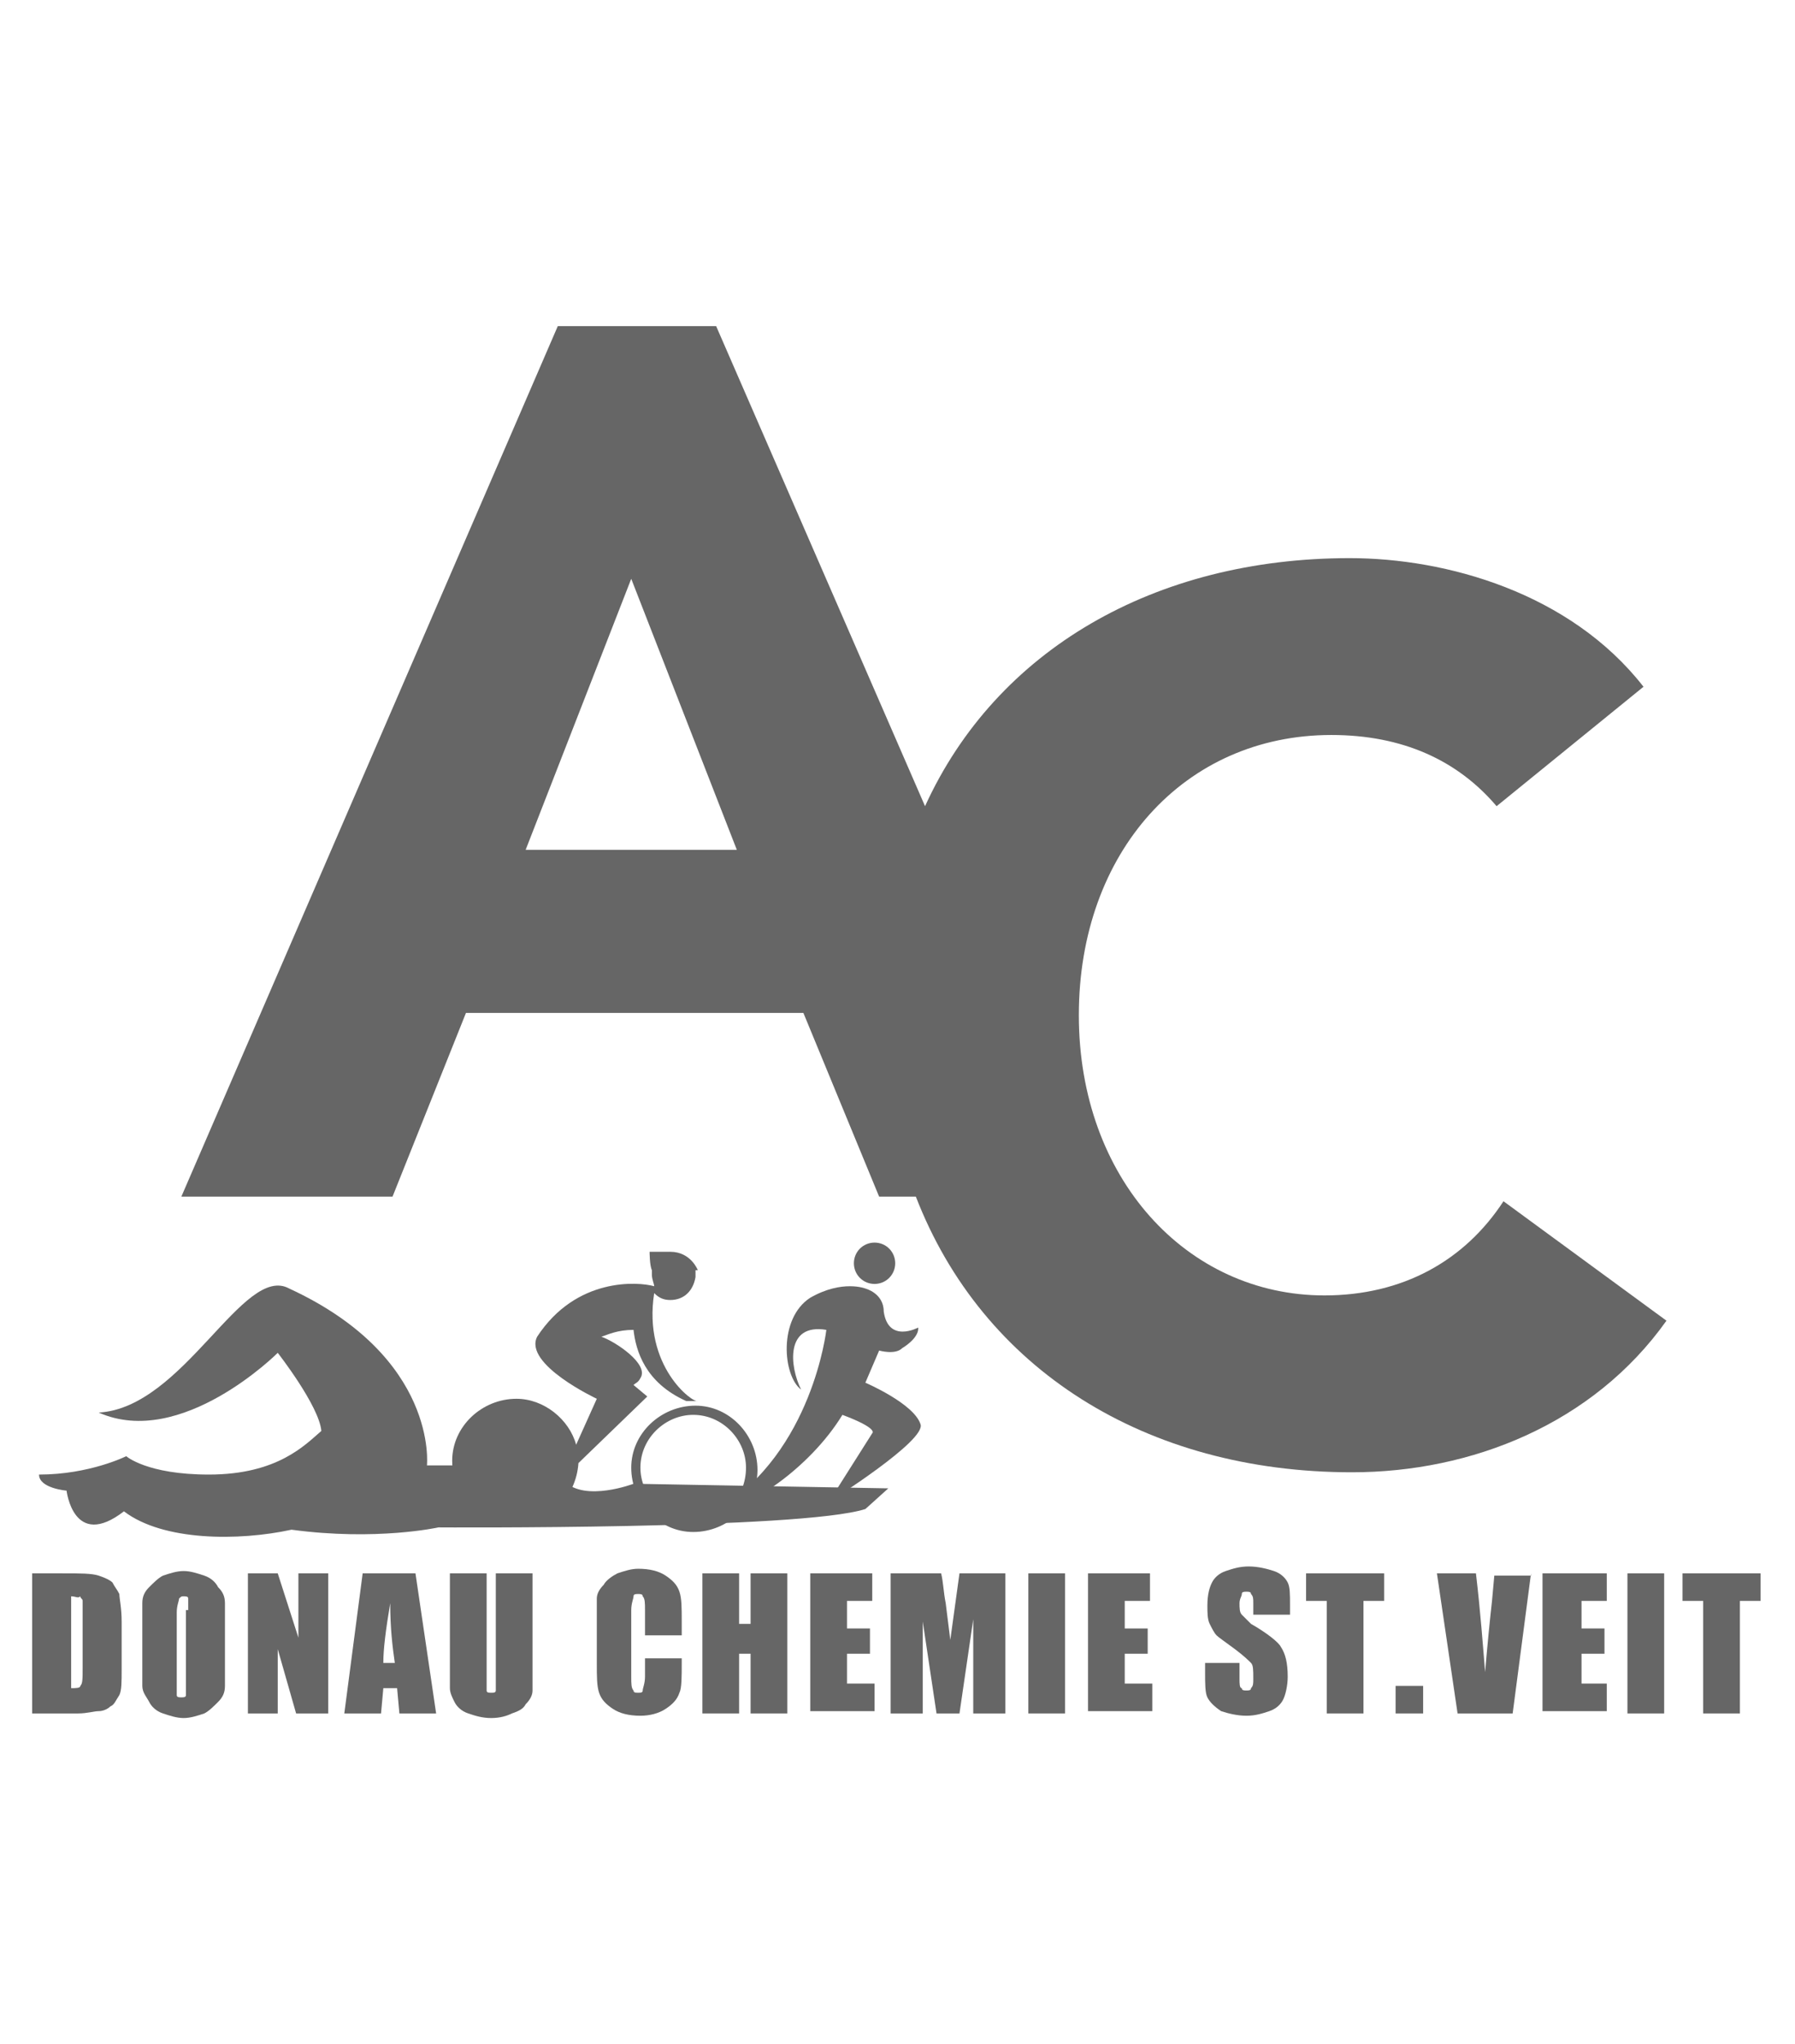 <?xml version="1.0" encoding="utf-8"?>
<!-- Generator: Adobe Illustrator 23.0.3, SVG Export Plug-In . SVG Version: 6.00 Build 0)  -->
<svg version="1.1" id="Ebene_1" xmlns="http://www.w3.org/2000/svg" xmlns:xlink="http://www.w3.org/1999/xlink" x="0px" y="0px"
	 viewBox="0 0 78.2 89" style="enable-background:new 0 0 78.2 89;" xml:space="preserve">
<style type="text/css">
	.st0{fill:#666666;}
</style>
<title>accessmotor-client-logo</title>
<g>
	<g id="Ebene_1-2">
		<g id="Vektor-Smartobjekt">
			<polygon class="st0" points="172.1,82.8 169,82 169,88.6 170.8,88.6 170.8,84.2 171.2,84.3 171.2,88.6 173,88.6 173,84.3 
				173.5,84.2 173.5,88.6 175.2,88.6 175.2,82 			"/>
			<path class="st0" d="M178.3,84.2h2.7v2.6h-2.7V84.2z M176.6,82.4v6.2h6.2v-6.2H176.6z"/>
			<polygon class="st0" points="184.1,82.4 184.1,84.2 186.3,84.2 186.3,89 188.1,88.6 188.1,84.2 190.3,84.2 190.7,82.4 			"/>
			<path class="st0" d="M193.4,84.2h2.6v2.6h-2.6V84.2z M191.6,82.4v6.2h6.2v-6.2H191.6z"/>
			<path class="st0" d="M200.9,84.2h2.6l-0.1,0.4h-2.5V84.2z M199.1,82.4V89l1.8-0.4v-2.2h2.5l0.6,2.2h1.8l-0.8-3.1l0.8-3.1
				L199.1,82.4z"/>
			<path class="st0" d="M132.8,76.8l-0.6,2.3H129l2.7-10.6h8.6v10.6h-3v-2.3H132.8z M134.1,71.5l-0.5,2.3h3.8v-2.3H134.1z"/>
			<polygon class="st0" points="145.7,76.1 154.1,76 153.3,79.1 142.7,79.1 142.7,68.5 154.1,68.5 153.3,71.5 145.7,71.5 			"/>
			<polygon class="st0" points="158.7,76 167,76 166.3,79.1 155.6,79.1 155.6,68.5 167,68.5 166.2,71.5 158.7,71.5 			"/>
			<polygon class="st0" points="179.2,71.5 171.6,71.5 171.6,72.2 179.9,72.2 179.2,75.3 171.6,75.3 171.6,76 179.9,76 179.2,79 
				168.6,79.1 168.6,68.5 179.9,68.5 			"/>
			<polygon class="st0" points="182.5,75.3 180.7,68.5 192.1,68.5 192.1,71.5 184.6,71.5 184.8,72.2 191.1,72.2 192.8,79 181.5,79 
				181.5,76 188.9,76 188.7,75.3 			"/>
			<polygon class="st0" points="193.6,68.5 195.4,75.2 201.7,75.2 201.9,76 194.4,76 194.4,79 205.8,79 204,72.2 197.7,72.2 
				197.5,71.5 205,71.5 205,68.5 			"/>
			<polygon class="st0" points="127.6,76.8 132.5,76.8 132.4,73.8 128.1,73.8 			"/>
			<polygon class="st0" points="183.6,18.1 188.2,18.1 188.1,33.1 174,33.1 166.9,33.2 166.7,32.1 146.4,49 148,49 143.9,64.2 
				160.5,64.2 163.6,50.9 174,50.9 188.1,50.9 188.1,64.2 204.2,64.2 204.2,1 			"/>
			<polygon class="st0" points="204,0 157.5,0 150.3,31.1 142.4,31.1 128.8,49.4 144,49.4 167.2,30.2 170,18.2 181.8,18.3 
				203.4,0.4 			"/>
		</g>
	</g>
</g>
<g>
	<path class="st0" d="M65.5,52.3c-1.7,2.6-4.4,4.1-7.8,4.1c-6,0-10.7-5.1-10.7-12.2C47,37.1,51.6,32,58,32c3.1,0,5.5,1.1,7.2,3.1
		l6.4-5.2c-3.2-4.1-8.6-5.6-12.8-5.6c-8.5,0-15.4,4-18.5,10.8l-9.1-20.9h-6.9L7.9,52.1l9.2,0l3.2-8l14.7,0l3.3,8l1.6,0
		c2.9,7.5,10,12,19,12c5.2,0,10.5-2.1,13.7-6.6L65.5,52.3z M22.9,37l4.6-11.8L32.1,37L22.9,37z"/>
	<g>
		<path class="st0" d="M1.5,68.5h1.2c0.8,0,1.3,0,1.6,0.1c0.3,0.1,0.5,0.2,0.6,0.3c0.1,0.2,0.2,0.3,0.3,0.5c0,0.2,0.1,0.6,0.1,1.2
			v2.1c0,0.5,0,0.9-0.1,1.1C5,74.1,5,74.2,4.8,74.3c-0.1,0.1-0.3,0.2-0.5,0.2c-0.2,0-0.5,0.1-0.9,0.1h-2V68.5z M3.1,69.5v4
			c0.2,0,0.4,0,0.4-0.1c0.1-0.1,0.1-0.3,0.1-0.8v-2.4c0-0.3,0-0.5,0-0.5c0-0.1-0.1-0.1-0.1-0.2C3.4,69.6,3.3,69.5,3.1,69.5z"/>
	</g>
	<g>
		<path class="st0" d="M9.8,72.1c0,0.6,0,1,0,1.3c0,0.3-0.1,0.5-0.3,0.7c-0.2,0.2-0.4,0.4-0.6,0.5c-0.3,0.1-0.6,0.2-0.9,0.2
			c-0.3,0-0.6-0.1-0.9-0.2c-0.3-0.1-0.5-0.3-0.6-0.5s-0.3-0.4-0.3-0.7c0-0.3,0-0.7,0-1.3v-1c0-0.6,0-1,0-1.3c0-0.3,0.1-0.5,0.3-0.7
			c0.2-0.2,0.4-0.4,0.6-0.5c0.3-0.1,0.6-0.2,0.9-0.2c0.3,0,0.6,0.1,0.9,0.2c0.3,0.1,0.5,0.3,0.6,0.5c0.2,0.2,0.3,0.4,0.3,0.7
			c0,0.3,0,0.7,0,1.3V72.1z M8.2,70.1c0-0.3,0-0.5,0-0.5c0-0.1-0.1-0.1-0.2-0.1c-0.1,0-0.1,0-0.2,0.1c0,0.1-0.1,0.3-0.1,0.6v2.9
			c0,0.4,0,0.6,0,0.7c0,0.1,0.1,0.1,0.2,0.1c0.1,0,0.2,0,0.2-0.1c0-0.1,0-0.3,0-0.7V70.1z"/>
	</g>
	<g>
		<path class="st0" d="M14.3,68.5v6.1h-1.4l-0.8-2.8v2.8h-1.3v-6.1h1.3l0.9,2.8v-2.8H14.3z"/>
		<path class="st0" d="M18.1,68.5l0.9,6.1h-1.6l-0.1-1.1h-0.6l-0.1,1.1H15l0.8-6.1H18.1z M17.2,72.4c-0.1-0.7-0.2-1.5-0.2-2.6
			c-0.2,1.2-0.3,2-0.3,2.6H17.2z"/>
		<path class="st0" d="M23.2,68.5v4.1c0,0.5,0,0.8,0,1c0,0.2-0.1,0.4-0.3,0.6c-0.1,0.2-0.3,0.3-0.6,0.4c-0.2,0.1-0.5,0.2-0.9,0.2
			c-0.4,0-0.7-0.1-1-0.2c-0.3-0.1-0.5-0.3-0.6-0.5c-0.1-0.2-0.2-0.4-0.2-0.6c0-0.2,0-0.7,0-1.4v-3.6h1.6v4.6c0,0.3,0,0.4,0,0.5
			c0,0.1,0.1,0.1,0.2,0.1c0.1,0,0.2,0,0.2-0.1c0-0.1,0-0.3,0-0.6v-4.5H23.2z"/>
	</g>
	<g>
		<path class="st0" d="M29.7,71.2h-1.6v-1.1c0-0.3,0-0.5-0.1-0.6c0-0.1-0.1-0.1-0.2-0.1c-0.1,0-0.2,0-0.2,0.1c0,0.1-0.1,0.3-0.1,0.6
			V73c0,0.3,0,0.5,0.1,0.6c0,0.1,0.1,0.1,0.2,0.1c0.1,0,0.2,0,0.2-0.1c0-0.1,0.1-0.3,0.1-0.6v-0.8h1.6v0.2c0,0.6,0,1.1-0.1,1.3
			c-0.1,0.3-0.3,0.5-0.6,0.7c-0.3,0.2-0.7,0.3-1.1,0.3c-0.5,0-0.9-0.1-1.2-0.3c-0.3-0.2-0.5-0.4-0.6-0.7c-0.1-0.3-0.1-0.7-0.1-1.3
			v-1.8c0-0.4,0-0.8,0-1c0-0.2,0.1-0.4,0.3-0.6c0.1-0.2,0.4-0.4,0.6-0.5c0.3-0.1,0.6-0.2,0.9-0.2c0.5,0,0.9,0.1,1.2,0.3
			c0.3,0.2,0.5,0.4,0.6,0.7c0.1,0.3,0.1,0.7,0.1,1.3V71.2z"/>
	</g>
	<g>
		<path class="st0" d="M34.3,68.5v6.1h-1.6V72h-0.5v2.6h-1.6v-6.1h1.6v2.2h0.5v-2.2H34.3z"/>
		<path class="st0" d="M35.3,68.5H38v1.2h-1.1v1.2h1V72h-1v1.3h1.2v1.2h-2.8V68.5z"/>
	</g>
	<g>
		<path class="st0" d="M43.8,68.5v6.1h-1.4l0-4.1l-0.6,4.1h-1l-0.6-4l0,4h-1.4v-6.1H41c0.1,0.4,0.1,0.8,0.2,1.3l0.2,1.6l0.4-2.9
			H43.8z"/>
	</g>
	<g>
		<path class="st0" d="M46.4,68.5v6.1h-1.6v-6.1H46.4z"/>
	</g>
	<g>
		<path class="st0" d="M47.4,68.5h2.7v1.2H49v1.2h1V72h-1v1.3h1.2v1.2h-2.8V68.5z"/>
	</g>
	<g>
		<path class="st0" d="M56.1,70.3h-1.5v-0.5c0-0.2,0-0.3-0.1-0.4c0-0.1-0.1-0.1-0.2-0.1c-0.1,0-0.2,0-0.2,0.1c0,0.1-0.1,0.2-0.1,0.4
			c0,0.2,0,0.4,0.1,0.5c0.1,0.1,0.2,0.2,0.4,0.4c0.7,0.4,1.2,0.8,1.3,1c0.2,0.3,0.3,0.7,0.3,1.3c0,0.4-0.1,0.8-0.2,1
			c-0.1,0.2-0.3,0.4-0.6,0.5c-0.3,0.1-0.6,0.2-1,0.2c-0.4,0-0.8-0.1-1.1-0.2c-0.3-0.2-0.5-0.4-0.6-0.6s-0.1-0.6-0.1-1.1v-0.4h1.5
			v0.7c0,0.2,0,0.4,0.1,0.4c0,0.1,0.1,0.1,0.2,0.1c0.1,0,0.2,0,0.2-0.1c0.1-0.1,0.1-0.2,0.1-0.4c0-0.4,0-0.6-0.1-0.7
			c-0.1-0.1-0.3-0.3-0.7-0.6c-0.4-0.3-0.7-0.5-0.8-0.6c-0.1-0.1-0.2-0.3-0.3-0.5s-0.1-0.5-0.1-0.8c0-0.5,0.1-0.8,0.2-1
			c0.1-0.2,0.3-0.4,0.6-0.5c0.3-0.1,0.6-0.2,1-0.2c0.4,0,0.8,0.1,1.1,0.2c0.3,0.1,0.5,0.3,0.6,0.5c0.1,0.2,0.1,0.5,0.1,1V70.3z"/>
	</g>
	<g>
		<path class="st0" d="M60.3,68.5v1.2h-0.9v4.9h-1.6v-4.9h-0.9v-1.2H60.3z"/>
		<path class="st0" d="M62,73.4v1.2h-1.2v-1.2H62z"/>
	</g>
	<g>
		<path class="st0" d="M66.7,68.5l-0.8,6.1h-2.4l-0.9-6.1h1.7c0.2,1.7,0.3,3.1,0.4,4.3c0.1-1.2,0.2-2.2,0.3-3.1l0.1-1.1H66.7z"/>
		<path class="st0" d="M67.3,68.5h2.7v1.2h-1.1v1.2h1V72h-1v1.3H70v1.2h-2.8V68.5z"/>
		<path class="st0" d="M72.5,68.5v6.1h-1.6v-6.1H72.5z"/>
	</g>
	<g>
		<path class="st0" d="M76.7,68.5v1.2h-0.9v4.9h-1.6v-4.9h-0.9v-1.2H76.7z"/>
	</g>
	<g>
		<path class="st0" d="M37.7,65.7l1-0.9l-11.1-0.2c0,0-2.1,0.8-3-0.1c0.6-0.8-0.3-3.3-2.5-3.1c-2.2,0.2-2.3,2.4-2.3,2.4l-1.2,0
			c0,0,0.5-4.7-6-7.7c-2-1.1-4.6,5.2-8.3,5.4c3.6,1.6,7.8-2.6,7.8-2.6s1.8,2.3,1.9,3.4c-0.7,0.6-1.9,1.9-4.9,1.9
			c-2.7,0-3.6-0.8-3.6-0.8s-1.6,0.8-3.8,0.8c0,0.6,1.2,0.7,1.2,0.7s0.3,2.6,2.5,0.9c1.7,1.3,5,1.3,7.3,0.8c3.7,0.5,6.4-0.1,6.4-0.1
			S34.9,66.6,37.7,65.7"/>
		<path class="st0" d="M30.3,61.2c-1.5,0-2.8,1.2-2.8,2.7c0,1.5,1.2,2.8,2.7,2.8c1.5,0,2.8-1.2,2.8-2.7C33,62.5,31.8,61.2,30.3,61.2
			 M30.2,66.2c-1.3,0-2.3-1.1-2.3-2.3c0-1.3,1.1-2.3,2.3-2.3c1.3,0,2.3,1.1,2.3,2.3C32.5,65.2,31.5,66.3,30.2,66.2"/>
		<path class="st0" d="M28.5,56.3c0.2,0.2,0.4,0.3,0.7,0.3c0.6,0,1-0.4,1.1-1c0-0.1,0-0.2,0-0.3l0.1,0c0,0-0.3-0.8-1.2-0.8l-0.9,0
			c0,0,0,0.6,0.1,0.8c0,0.1,0,0.1,0,0.2c0,0.2,0.1,0.4,0.1,0.5c-0.7-0.2-3.4-0.4-5.1,2.2c-0.6,1.2,2.6,2.7,2.6,2.7l-0.9,2
			c-0.3-1.1-1.4-2-2.6-2c-1.5,0-2.8,1.2-2.8,2.7c0,1.5,1.2,2.8,2.7,2.8c1.5,0,2.7-1.2,2.8-2.7l3-2.9l-0.6-0.5
			c0.1-0.1,0.2-0.1,0.3-0.3c0.4-0.6-1.1-1.6-1.7-1.8c0.3-0.1,0.7-0.3,1.4-0.3c0.1,0.9,0.5,2.3,2.3,3.1c0.3,0,0.5,0,0.5,0
			C30.2,61.1,28,59.5,28.5,56.3 M22.2,66.1c-1.3,0-2.3-1.1-2.3-2.3c0-1.3,1.1-2.3,2.3-2.3c1.3,0,2.3,1.1,2.3,2.3
			C24.5,65.1,23.5,66.1,22.2,66.1"/>
		<path class="st0" d="M37.7,56.1c0,0-1-0.4-2.4,0.4c-1.4,0.9-1.2,3.4-0.4,4c-0.5-1-0.7-2.9,1.1-2.6c0,0-0.6,5.3-4.7,7.8
			c1.2,0.1,4-1.8,5.4-4.1c1.6,0.6,1.3,0.8,1.3,0.8l-1.9,3c0,0,4.3-2.7,4-3.4c-0.3-0.9-2.4-1.8-2.4-1.8l0.6-1.4c0,0,0.7,0.2,1-0.1
			c0.8-0.5,0.7-0.9,0.7-0.9s-1.3,0.7-1.5-0.7C38.5,56.3,37.7,56.1,37.7,56.1"/>
		<path class="st0" d="M39,55c0-0.5-0.4-0.9-0.9-0.9c-0.5,0-0.9,0.4-0.9,0.9c0,0.5,0.4,0.9,0.9,0.9C38.6,55.9,39,55.5,39,55"/>
	</g>
</g>
</svg>
